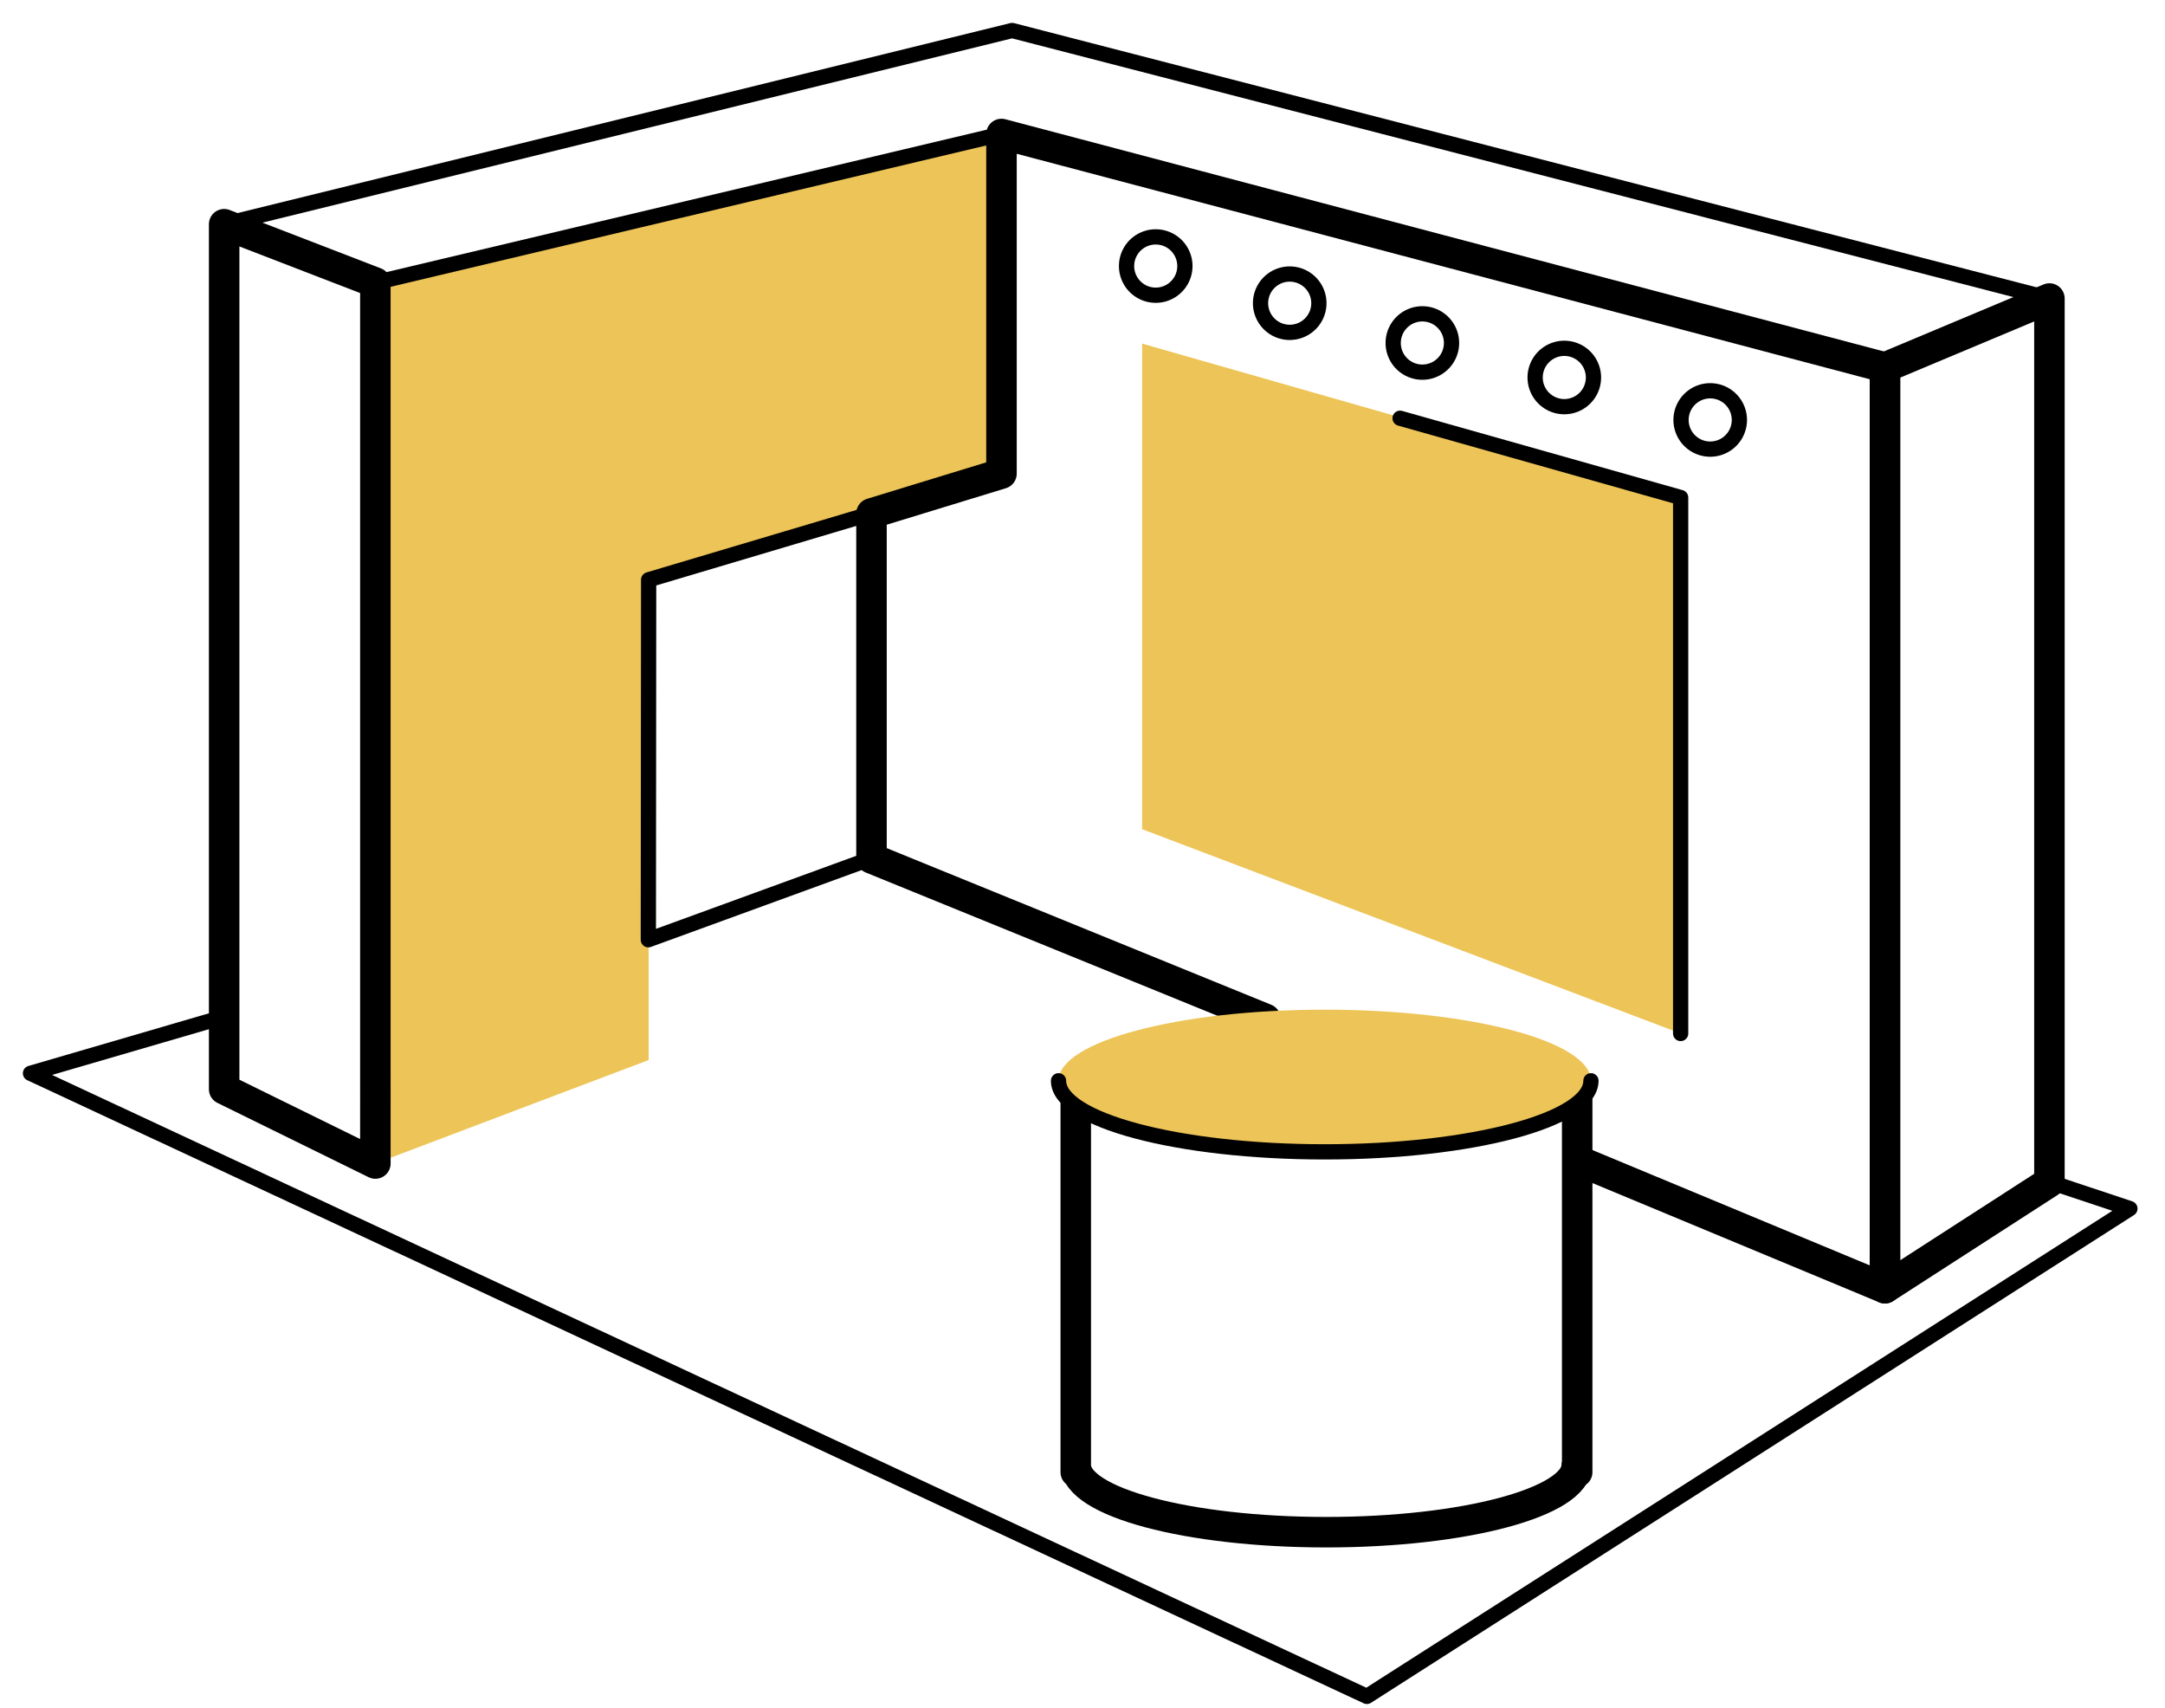 <svg width="71" height="56" xmlns="http://www.w3.org/2000/svg"><g fill="none" fill-rule="evenodd"><path fill="#EDC457" d="m12.31 38.151 8.961-3.393V19.01l11.572-3.48V4.393L12.31 9.266z"/><path stroke="#000" stroke-linecap="round" stroke-linejoin="round" d="m51.909 38.12 9.907 4.12V12.05L32.843 4.393V15.53l-4.263 1.305v11.311l12.92 5.263"/><path stroke="#000" stroke-width=".5" stroke-linecap="round" stroke-linejoin="round" d="M61.816 12.05 32.844 4.394 12.31 9.266 7.351 7.352 33.192 1 67.21 9.788zM21.262 30.814l7.318-2.668V16.835l-7.308 2.175z"/><path fill="#EDC457" d="M37.455 11.267v15.922l17.662 6.699V16.313z"/><path stroke="#000" stroke-width=".5" stroke-linecap="round" stroke-linejoin="round" d="M55.116 33.888V16.313l-9.201-2.599"/><path stroke="#000" stroke-linecap="round" stroke-linejoin="round" d="M61.816 42.241V12.05l5.394-2.262v28.973z"/><path stroke="#000" stroke-width=".5" stroke-linecap="round" stroke-linejoin="round" d="M7.264 33.366 1 35.193l43.826 20.431L69.849 39.63l-2.784-.928"/><path stroke="#000" stroke-linecap="round" stroke-linejoin="round" d="M35.279 48.273V35.744M51.723 35.744v12.529M51.707 48.04c0 1.215-3.677 2.2-8.214 2.2-4.536 0-8.214-.985-8.214-2.2"/><path d="M38.858 8.723a.956.956 0 1 1-1.913.001.956.956 0 0 1 1.913 0ZM43.252 9.941a.956.956 0 1 1-1.913.001.956.956 0 0 1 1.913 0ZM47.602 11.246a.956.956 0 1 1-1.913.001.956.956 0 0 1 1.913 0ZM52.257 12.377a.956.956 0 1 1-1.913.002.956.956 0 0 1 1.913-.002ZM57.042 13.77a.956.956 0 1 1-1.913 0 .956.956 0 0 1 1.913 0Z" stroke="#000" stroke-width=".5" stroke-linecap="round" stroke-linejoin="round"/><path stroke="#000" stroke-linecap="round" stroke-linejoin="round" d="M7.351 7.352v28.363l4.959 2.437V9.266z"/><path d="M52.174 35.438c0 1.287-3.908 2.331-8.73 2.331-4.82 0-8.73-1.044-8.73-2.331s3.91-2.331 8.73-2.331c4.822 0 8.73 1.044 8.73 2.331" fill="#EDC457"/><path d="M52.174 35.438c0 1.287-3.908 2.331-8.73 2.331-4.82 0-8.73-1.044-8.73-2.331" stroke="#000" stroke-width=".5" stroke-linecap="round"/></g></svg>